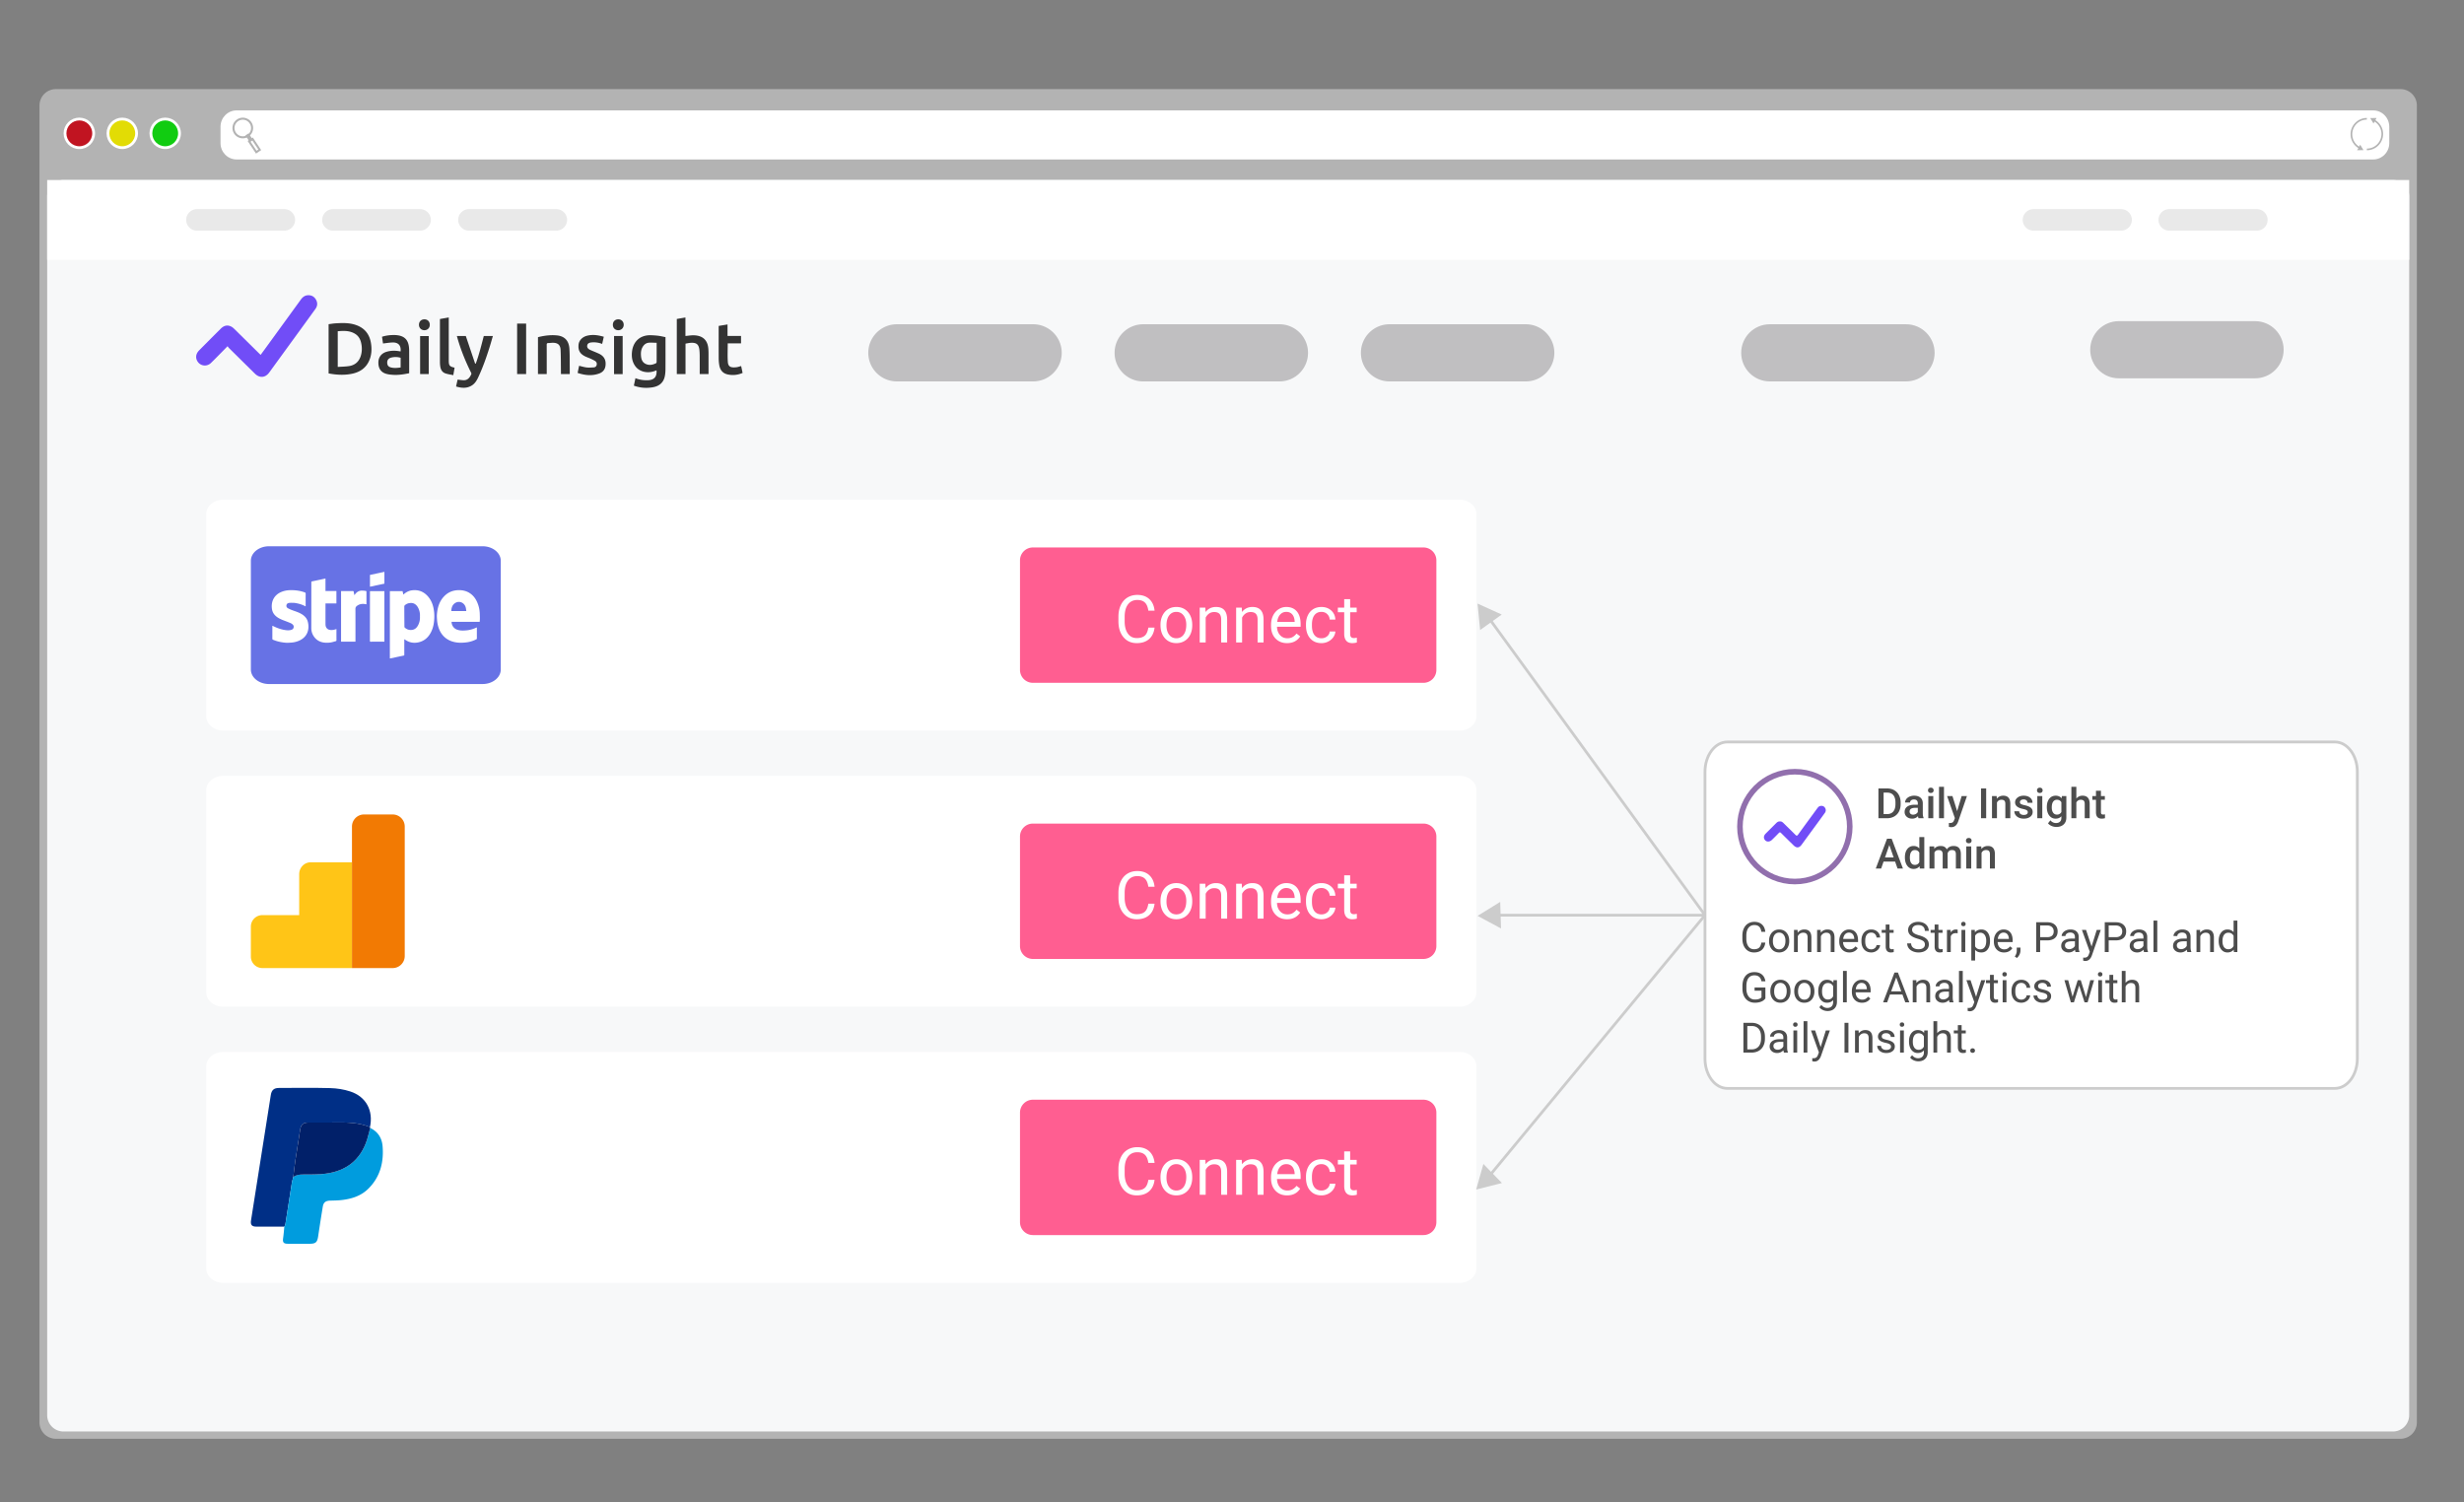 <svg xmlns="http://www.w3.org/2000/svg" xml:space="preserve" id="Layer_1" width="882" height="537.714" x="0" y="0" viewBox="0 0 882 537.714"><rect x="0" y="0" width="882" height="537.714" fill="#808080" stroke="none"/><path fill="#B3B3B3" d="M865.127 509.182a5.856 5.856 0 0 1-5.855 5.857H19.999a5.856 5.856 0 0 1-5.856-5.857V37.756a5.855 5.855 0 0 1 5.856-5.855h839.273a5.856 5.856 0 0 1 5.855 5.855v471.426z"/><path fill="#F7F8F9" d="M862.381 506.584a5.855 5.855 0 0 1-5.855 5.855H22.744a5.855 5.855 0 0 1-5.856-5.855V70.295a5.856 5.856 0 0 1 5.856-5.855h833.782a5.855 5.855 0 0 1 5.855 5.855v436.289z"/><path fill="#FFF" d="M16.887 64.439h845.494v28.549H16.887z"/><circle cx="28.397" cy="47.732" r="5.123" fill="#C11421" stroke="#FFF" stroke-miterlimit="10"/><circle cx="43.767" cy="47.732" r="5.124" fill="#E2DC05" stroke="#FFF" stroke-miterlimit="10"/><circle cx="59.135" cy="47.732" r="5.123" fill="#1C1" stroke="#FFF" stroke-miterlimit="10"/><path fill="#FFF" d="M855.25 51.229c0 3.234-2.58 5.855-5.762 5.855H84.697c-3.182 0-5.763-2.621-5.763-5.855v-5.857c0-3.234 2.581-5.855 5.763-5.855h764.792c3.182 0 5.762 2.621 5.762 5.855v5.857z"/><g><path fill="#B3B3B3" d="M86.913 49.518a3.689 3.689 0 0 1-3.083-1.656 3.67 3.67 0 0 1-.541-2.773 3.669 3.669 0 0 1 1.58-2.346 3.69 3.69 0 0 1 5.66 3.814 3.665 3.665 0 0 1-1.58 2.346 3.678 3.678 0 0 1-2.036.615zm-.006-6.659c-.582 0-1.146.17-1.633.494-.66.436-1.11 1.104-1.268 1.879s-.003 1.566.434 2.225a2.956 2.956 0 0 0 4.104.834 2.946 2.946 0 0 0 1.268-1.879 2.947 2.947 0 0 0-.435-2.227 2.953 2.953 0 0 0-2.47-1.326z"/></g><g><path fill="#B3B3B3" d="m88.992 47.731 1.55 2.338-1.14.756-1.55-2.338z"/></g><g><path fill="#B3B3B3" d="m91.63 54.971-2.991-4.514 1.864-1.236 2.991 4.516-1.864 1.234zm-1.977-4.309 2.182 3.295.644-.428-2.183-3.293-.643.426z"/></g><path fill="#B3B3B3" d="m850.274 43.012.43-.781-1.133.021-1.131.023.586.969.586.969.377-.686a5.232 5.232 0 0 1 2.467 4.436 5.237 5.237 0 0 1-5.23 5.229v.59a5.826 5.826 0 0 0 5.818-5.818 5.821 5.821 0 0 0-2.77-4.952zM844.178 53l-.432.781 1.133-.023 1.131-.021-.584-.969-.586-.969-.379.686a5.23 5.23 0 0 1-2.465-4.438 5.235 5.235 0 0 1 5.229-5.229v-.588a5.823 5.823 0 0 0-5.816 5.816A5.82 5.82 0 0 0 844.178 53z"/><path fill="#E9E9E9" d="M101.785 74.871H70.49a3.842 3.842 0 1 0 0 7.686h31.295a3.843 3.843 0 1 0 0-7.686zM150.468 74.871h-31.296a3.842 3.842 0 1 0 0 7.686h31.296a3.844 3.844 0 0 0 0-7.686zM199.15 74.871h-31.296a3.843 3.843 0 0 0 0 7.686h31.296a3.843 3.843 0 0 0 0-7.686zM759.18 74.871h-31.295a3.842 3.842 0 1 0 0 7.686h31.295a3.844 3.844 0 1 0 0-7.686zM807.862 74.871h-31.295a3.844 3.844 0 1 0 0 7.686h31.295a3.843 3.843 0 1 0 0-7.686z"/><path fill="#714DF7" fill-rule="evenodd" d="M81.465 123.926c-.758.771-1.374 1.403-1.996 2.029-1.316 1.329-2.614 2.68-3.959 3.979-1.564 1.507-4.019 1.078-4.978-.863-.442-.895-.421-1.837.055-2.725.187-.35.447-.675.725-.957a1758.22 1758.22 0 0 1 7.713-7.737c1.213-1.207 2.512-1.434 3.885-.668.361.2.682.492.979.785 2.971 2.919 5.931 5.848 8.896 8.773.154.151.313.299.514.49.468-.642.907-1.236 1.343-1.834 4.362-6.004 8.727-12.008 13.085-18.014.609-.837 1.378-1.427 2.432-1.495 1.3-.084 2.321.454 2.958 1.594.627 1.123.547 2.256-.201 3.295-2.222 3.086-4.464 6.156-6.7 9.23-3.275 4.507-6.555 9.011-9.832 13.516-1.403 1.932-3.436 2.104-5.134.43-3.11-3.066-6.216-6.132-9.321-9.203-.158-.155-.266-.357-.464-.625z" clip-rule="evenodd"/><path fill="#333" fill-rule="evenodd" d="M117.626 133.672v-17.62c.771-.101 1.556-.244 2.345-.297 2.551-.163 5.098-.268 7.57.63 3.055 1.11 4.751 3.32 5.251 6.467.334 2.092.238 4.181-.606 6.159-1.172 2.746-3.388 4.211-6.224 4.788-2.774.566-5.552.396-8.336-.127zm3.272-2.322c1.429-.104 2.816-.1 4.166-.327 2.131-.358 3.505-1.682 4.117-3.753.447-1.513.431-3.057.078-4.587-.294-1.271-.912-2.374-2.024-3.101-1.952-1.276-4.126-1.2-6.336-1.006l-.001 12.774zM238.22 120.688v.667c0 3.602.016 7.202-.011 10.804-.008.879-.069 1.776-.259 2.632-.498 2.245-2.04 3.445-4.223 3.827-2.292.401-4.561.257-6.834-.565.182-.871.367-1.741.562-2.669 1.493.579 3.01.791 4.569.72 2.159-.096 3.183-1.276 2.978-3.538l-.596.228c-2.574.971-5.442.325-6.917-1.605-1.204-1.577-1.473-3.426-1.257-5.325.438-3.826 3.121-6.049 6.976-5.859.843.042 1.688.093 2.523.206.811.108 1.611.304 2.489.477zm-3.167 2.029c-.911-.021-1.786-.087-2.658-.046-.979.05-1.727.545-2.269 1.383-.741 1.155-.792 2.423-.637 3.715.127 1.038.542 1.938 1.53 2.447 1.298.669 2.566.408 3.802-.188.126-.061.221-.319.222-.487.016-2.21.01-4.419.01-6.824zM242.265 114.181c1.027-.179 2.03-.351 3.09-.534v6.623c1.051-.091 2.06-.278 3.061-.242 3.307.118 5.027 1.885 5.167 5.193.019.442.04.884.04 1.327.002 2.435.001 4.869.001 7.344h-3.159c0-1.479.012-2.94-.002-4.402-.013-1.408.045-2.825-.11-4.219-.225-2.023-1.081-2.671-3.109-2.55-.617.037-1.225.188-1.859.291v10.89h-3.119l-.001-19.721zM163.541 120.284h3.203l3.331 9.883c.081-.011.158-.02.236-.029 1.19-3.214 1.996-6.544 2.864-9.858h3.255c-.412 1.408-.795 2.787-1.226 4.149-1.158 3.673-2.442 7.303-4.092 10.79-.484 1.024-1.085 1.99-2.04 2.644-1.822 1.246-3.775 1.095-5.824.489l.555-2.468c.727.08 1.413.193 2.102.225 1.522.065 2.301-1.004 2.82-2.22.066-.149-.059-.41-.148-.593-1.986-3.997-3.654-8.117-4.871-12.415-.055-.188-.103-.376-.165-.597zM137.103 122.961c-.112-.735-.232-1.546-.361-2.407 1.391-.455 2.798-.618 4.224-.624a9.28 9.28 0 0 1 1.801.159c2.069.409 3.218 1.613 3.561 3.715.094.572.131 1.161.135 1.742.013 2.518.006 5.032.006 7.549v.501c-1.929.403-3.834.704-5.771.581-.856-.054-1.731-.14-2.544-.391-1.846-.564-2.745-1.989-2.71-4.069.032-1.863 1.073-3.227 2.877-3.776 1.673-.51 3.362-.481 5.061-.134.242-2.061-.749-3.248-2.797-3.209-1.132.022-2.262.229-3.482.363zm6.303 8.588v-3.48c-1.182-.336-2.347-.358-3.51-.025-.805.231-1.276.834-1.293 1.61-.023.989.325 1.583 1.212 1.844 1.178.343 2.379.212 3.591.051zM192.569 120.7c2.255-.564 4.524-.87 6.825-.633 2.708.282 4.243 1.89 4.431 4.76.145 2.227.091 4.464.121 6.698.01.779.002 1.563.002 2.374h-3.157c0-.209.002-.421 0-.633-.032-2.655-.008-5.312-.121-7.966-.075-1.842-1.006-2.614-2.849-2.594-.522.007-1.042.091-1.564.098-.45.004-.563.191-.562.627.018 3.28.01 6.561.01 9.841v.626h-3.136V120.7zM265.3 131.034l.518 2.466c-1.772.764-3.572.934-5.395.524-1.718-.387-2.654-1.584-2.948-3.273a14.493 14.493 0 0 1-.214-2.398c-.021-3.781-.011-7.563-.008-11.343 0-.101.011-.2.019-.345l3.149-.52v4.111h4.834v2.659h-4.757c0 2.255-.121 4.468.035 6.66.134 1.818 1.212 2.096 3.087 1.88.551-.063 1.084-.267 1.68-.421zM215.551 123.119a8.251 8.251 0 0 0-3.721-.55c-.971.077-1.494.41-1.615.996-.156.771.174 1.301 1.149 1.739.987.444 2.004.823 2.986 1.279 1.873.872 2.647 2.288 2.392 4.339-.171 1.367-.96 2.299-2.221 2.764-2.587.955-5.161.673-7.76-.191.184-.891.357-1.727.529-2.551.934.213 1.815.492 2.718.597.83.094 1.68.024 2.518-.026.55-.035.947-.36 1.063-.915.123-.589-.086-1.093-.601-1.402a15.92 15.92 0 0 0-1.607-.814c-.693-.314-1.426-.55-2.097-.9-1.761-.92-2.395-2.174-2.181-4.156.155-1.426 1.316-2.692 2.97-3.13 2.028-.539 4.02-.237 6.061.354-.198.865-.385 1.693-.583 2.567zM162.72 131.608c-.145.864-.286 1.693-.455 2.689-.979-.214-1.961-.326-2.871-.651-1.142-.41-1.667-1.39-1.814-2.565a9.958 9.958 0 0 1-.102-1.321c-.006-5.052-.004-10.103-.004-15.155 0-.119.009-.237.018-.415 1.024-.179 2.044-.357 3.144-.551V129.041c.01 1.822.283 2.171 2.084 2.567zM188.33 133.906h-3.225v-18.063h3.225v18.063zM153.468 133.907h-3.085v-13.602h3.085v13.602zM222.886 133.918h-3.083V120.29h3.083v13.628zM219.377 116.247c.002-1.139.789-1.929 1.926-1.936 1.129-.007 1.942.793 1.956 1.921.016 1.137-.84 1.995-1.97 1.976-1.132-.018-1.915-.819-1.912-1.961zM153.843 116.329c-.021 1.09-.835 1.883-1.929 1.879-1.147-.004-1.963-.84-1.943-1.995.017-1.128.831-1.91 1.97-1.901 1.155.01 1.926.828 1.902 2.017z" clip-rule="evenodd"/><path fill="#C0BFC1" d="M369.82 116.076h-48.786c-5.65 0-10.228 4.578-10.228 10.229 0 5.648 4.578 10.228 10.228 10.228h48.786c5.65 0 10.229-4.579 10.229-10.228.001-5.651-4.578-10.229-10.229-10.229zM457.989 116.076h-48.786a10.227 10.227 0 0 0-10.229 10.229c0 5.648 4.578 10.228 10.229 10.228h48.786c5.65 0 10.229-4.579 10.229-10.228 0-5.651-4.579-10.229-10.229-10.229zM546.157 116.076h-48.786c-5.649 0-10.229 4.578-10.229 10.229 0 5.648 4.579 10.228 10.229 10.228h48.786c5.65 0 10.229-4.579 10.229-10.228 0-5.651-4.579-10.229-10.229-10.229z"/><path fill="#FFF" d="M528.505 454c0 2.873-2.645 5.203-5.907 5.203H79.721c-3.262 0-5.907-2.33-5.907-5.203v-72.223c0-2.874 2.645-5.203 5.907-5.203h442.877c3.263 0 5.907 2.329 5.907 5.203V454z"/><path fill="#C0BFC1" d="M682.281 116.076h-48.786c-5.65 0-10.229 4.578-10.229 10.229 0 5.648 4.579 10.228 10.229 10.228h48.786c5.649 0 10.229-4.579 10.229-10.228-.001-5.651-4.58-10.229-10.229-10.229zM807.216 114.965H758.43c-5.65 0-10.229 4.578-10.229 10.229 0 5.648 4.579 10.228 10.229 10.228h48.786c5.649 0 10.229-4.579 10.229-10.228 0-5.651-4.579-10.229-10.229-10.229z"/><path fill="#FFF" d="M528.505 256.311c0 2.873-2.645 5.203-5.907 5.203H79.721c-3.262 0-5.907-2.33-5.907-5.203v-72.223c0-2.874 2.645-5.203 5.907-5.203h442.877c3.263 0 5.907 2.329 5.907 5.203v72.223z"/><path fill="#FF5E91" d="M514.156 239.808a4.622 4.622 0 0 1-4.623 4.621h-139.8a4.619 4.619 0 0 1-4.62-4.621V200.59a4.618 4.618 0 0 1 4.62-4.62h139.8a4.621 4.621 0 0 1 4.623 4.62v39.218z"/><g fill="#FFF"><path d="M413.28 224.659c-.207 1.776-.863 3.147-1.967 4.113-1.104.965-2.571 1.447-4.401 1.447-1.984 0-3.575-.711-4.771-2.134-1.196-1.423-1.794-3.327-1.794-5.711v-1.615c0-1.562.278-2.935.836-4.119.558-1.184 1.349-2.094 2.371-2.729 1.022-.634 2.207-.951 3.554-.951 1.784 0 3.215.498 4.291 1.494 1.077.996 1.704 2.374 1.881 4.136h-2.227c-.192-1.343-.609-2.314-1.252-2.916-.642-.602-1.54-.902-2.693-.902-1.415 0-2.525.523-3.329 1.57s-1.205 2.536-1.205 4.468v1.629c0 1.824.381 3.275 1.142 4.353.762 1.078 1.827 1.617 3.196 1.617 1.23 0 2.175-.279 2.832-.837.658-.558 1.094-1.528 1.31-2.913h2.226zM415.403 223.633c0-1.224.24-2.323.721-3.3.481-.977 1.15-1.73 2.008-2.262.857-.53 1.836-.796 2.937-.796 1.699 0 3.074.589 4.124 1.766s1.575 2.741 1.575 4.695v.149c0 1.216-.233 2.306-.698 3.271-.466.965-1.131 1.717-1.996 2.255-.865.539-1.859.808-2.982.808-1.691 0-3.063-.588-4.112-1.765s-1.575-2.734-1.575-4.673v-.148zm2.145.253c0 1.385.321 2.496.964 3.335.642.838 1.502 1.257 2.578 1.257 1.085 0 1.946-.425 2.585-1.274.638-.85.957-2.04.957-3.57 0-1.369-.325-2.479-.975-3.329-.65-.85-1.514-1.274-2.59-1.274-1.054 0-1.904.419-2.55 1.258-.645.836-.969 2.036-.969 3.597zM431.461 217.506l.069 1.569c.954-1.2 2.2-1.8 3.738-1.8 2.638 0 3.969 1.488 3.992 4.465v8.249h-2.135v-8.261c-.008-.899-.214-1.564-.617-1.995-.404-.431-1.032-.646-1.887-.646-.691 0-1.3.185-1.822.554a3.769 3.769 0 0 0-1.224 1.454v8.895h-2.134v-12.483h2.02zM444.499 217.506l.069 1.569c.954-1.2 2.2-1.8 3.738-1.8 2.638 0 3.969 1.488 3.992 4.465v8.249h-2.135v-8.261c-.008-.899-.214-1.564-.617-1.995-.404-.431-1.032-.646-1.887-.646-.691 0-1.3.185-1.822.554a3.769 3.769 0 0 0-1.224 1.454v8.895h-2.134v-12.483h2.02zM460.697 230.22c-1.691 0-3.068-.556-4.13-1.667s-1.592-2.598-1.592-4.459v-.393c0-1.237.236-2.344.709-3.316.474-.973 1.135-1.734 1.984-2.284s1.771-.825 2.764-.825c1.622 0 2.884.535 3.784 1.604.899 1.069 1.35 2.6 1.35 4.592v.889h-8.457c.031 1.23.391 2.225 1.079 2.982s1.563 1.136 2.624 1.136c.754 0 1.393-.153 1.916-.461.522-.308.98-.716 1.372-1.223l1.304 1.015c-1.046 1.606-2.614 2.41-4.707 2.41zm-.265-11.191c-.862 0-1.585.313-2.169.94-.585.627-.946 1.505-1.085 2.636h6.253v-.161c-.062-1.085-.354-1.925-.877-2.521-.522-.596-1.23-.894-2.122-.894zM473.042 228.478c.762 0 1.427-.23 1.996-.691.569-.462.885-1.039.946-1.731h2.019c-.038.716-.284 1.396-.738 2.043-.454.646-1.06 1.161-1.817 1.546a5.252 5.252 0 0 1-2.405.576c-1.7 0-3.052-.566-4.055-1.701-1.004-1.135-1.506-2.687-1.506-4.655v-.357c0-1.216.223-2.296.669-3.242s1.086-1.681 1.921-2.204c.835-.522 1.821-.784 2.959-.784 1.4 0 2.563.42 3.49 1.258s1.421 1.927 1.482 3.265h-2.019c-.062-.808-.368-1.471-.918-1.99-.55-.519-1.229-.778-2.036-.778-1.084 0-1.925.391-2.521 1.171s-.895 1.909-.895 3.386v.404c0 1.438.297 2.546.889 3.322.592.774 1.439 1.162 2.539 1.162zM483.297 214.483v3.022h2.331v1.65h-2.331v7.751c0 .5.104.876.312 1.126.208.25.562.376 1.062.376.246 0 .584-.047 1.016-.139v1.72a6.219 6.219 0 0 1-1.639.229c-.954 0-1.673-.288-2.157-.865-.484-.576-.727-1.396-.727-2.457v-7.741h-2.273v-1.65h2.273v-3.022h2.133z"/></g><path fill="#E37400" fill-rule="evenodd" d="M89.77 345.946c.084.205.165.413.247.618-.082-.205-.163-.413-.247-.618zM89.597 345.731l.202.245c-.067-.08-.132-.162-.202-.245zM90.017 346.564l-.001-.001-.003-.001z" clip-rule="evenodd"/><g fill="#6772E5"><path d="M162.753 215.978c-.917.683-1.16 1.673-1.214 2.768h5.382c-.072-.454-.103-.894-.215-1.309-.497-1.828-2.479-2.559-3.953-1.459zM149.885 218.022c-.285-.703-.684-1.323-1.324-1.757-.55-.372-1.146-.469-1.812-.397-.729.076-1.355.328-1.875.836a.547.547 0 0 0-.152.358c.004 2.433.019 4.864.042 7.298a.47.47 0 0 0 .141.314c.819.732 1.776.99 2.846.756.915-.204 1.5-.835 1.917-1.634.511-.981.714-2.034.653-3.163a5.812 5.812 0 0 0-.436-2.611z"/><path d="M172.75 195.539H96.302c-3.592 0-6.503 2.333-6.503 5.209v38.902c0 2.878 2.911 5.209 6.503 5.209h76.448c3.591 0 6.502-2.331 6.502-5.209v-38.902c0-2.876-2.911-5.209-6.502-5.209zm-65.913 33.9a8.455 8.455 0 0 1-2.696.597c-.635.035-1.275.093-1.905.037-1.476-.131-2.919-.426-4.302-.982-.444-.181-.444-.18-.444-.667l.006-4.395.097-.012c1.24.639 2.533 1.138 3.9 1.417.863.175 1.738.294 2.618.078.496-.121.895-.36 1-.908.103-.537-.13-.932-.556-1.232-.155-.109-.313-.222-.487-.294a51.014 51.014 0 0 0-1.838-.737c-.946-.354-1.891-.703-2.749-1.25-1.142-.731-1.929-1.72-2.128-3.085-.377-2.587.684-5.041 3.458-6.151 1.007-.402 2.057-.581 3.146-.597 1.748-.026 3.455.188 5.107.789.263.096.359.212.356.504-.021 1.399-.009 2.798-.009 4.196v.301c-.1-.039-.167-.061-.23-.093-1.123-.572-2.313-.925-3.553-1.108-.389-.06-.787-.06-1.18-.063-.339-.003-.685-.004-1.018.053-.431.07-.772.291-.881.758-.117.507.095.902.513 1.133a12.07 12.07 0 0 0 1.646.735c1.029.382 2.084.694 3.049 1.24 1.159.652 2.08 1.535 2.421 2.851.723 2.799-.182 5.615-3.341 6.885zm13.37.07c-.587.155-1.168.361-1.766.459a9.04 9.04 0 0 1-1.793.107c-2.027-.072-3.602-.94-4.6-2.742-.434-.781-.617-1.635-.617-2.525l.007-12.141c.001-1.415.009-2.83.004-4.245-.003-.192.045-.264.247-.306 1.512-.312 3.021-.641 4.53-.963.087-.02.175-.027.29-.046v4.465h3.912V216h-3.909v.294c0 2.375-.005 4.751.003 7.126.003.665.157 1.283.726 1.717.326.247.707.348 1.111.379.708.052 1.389-.093 2.083-.341v.268c0 1.24-.002 2.481.005 3.724.001.187-.054.295-.233.342zm10.939-13.191c-.245-.04-.491-.092-.742-.116-.972-.095-1.872.088-2.66.707-.343.271-.52.568-.517 1.043.022 3.809.013 7.613.013 11.421v.32h-5.156v-18.116h.51c1.216 0 2.433.006 3.649-.004.234-.003.337.066.373.303.059.378.155.751.246 1.182.138-.187.235-.333.347-.471.619-.767 1.412-1.187 2.405-1.173.459.009.918.065 1.375.12.07.009.178.131.178.2.009 1.507.006 3.015.003 4.521 0 .014-.01.029-.024.063zm6.449 13.388h-2.431c-.812 0-1.623-.01-2.434.006-.25.006-.32-.059-.32-.314.009-3.939.004-7.879.007-11.816.001-1.904.008-3.808.011-5.711v-.269h5.167v18.104zm.004-20.78-5.166 1.099v-4.226c1.717-.365 3.434-.729 5.166-1.1v4.227zm16.744 17.244c-.97 1.971-2.455 3.326-4.657 3.783-1.708.354-3.28.033-4.703-.988a3.97 3.97 0 0 0-.165-.112c-.01-.008-.031 0-.074 0-.007.102-.022.207-.022.309 0 1.739-.003 3.477.004 5.215.001.196-.054.264-.248.304-1.576.326-3.151.667-4.726 1.001-.057.012-.114.011-.197.018v-24.094h4.547c.086.396.174.797.271 1.228.169-.138.313-.257.461-.372.765-.597 1.622-1.005 2.58-1.137 2.55-.343 4.582.591 6.126 2.609.888 1.162 1.396 2.494 1.67 3.932.186.962.271 1.928.256 2.897-.026 1.87-.284 3.706-1.123 5.407zm17.368-3.585h-10.078c.048 1.318.779 2.33 1.905 2.778.664.262 1.354.349 2.059.35 1.691.006 3.313-.3 4.846-1.031.072-.032.149-.062.243-.101.004.091.011.162.011.233 0 1.233-.003 2.466.004 3.7 0 .172-.052.265-.207.342a10.598 10.598 0 0 1-3.803 1.122c-.712.072-1.434.125-2.146.097-3.642-.139-6.598-1.947-7.708-5.888a10.924 10.924 0 0 1-.397-2.338c-.036-.616-.091-1.238-.043-1.852.181-2.371.797-4.594 2.452-6.396 1.428-1.558 3.213-2.321 5.33-2.348 1.337-.016 2.593.243 3.748.93 1.357.809 2.274 2.001 2.895 3.43a11.04 11.04 0 0 1 .913 4.034c.02.611.039 1.222.039 1.832-.001.359-.04.719-.063 1.106z"/></g><path fill="#002F86" fill-rule="evenodd" d="M101.783 439.1c-3.321 0-6.643.009-9.966-.002-1.683-.004-2.216-.622-1.956-2.271 2.356-14.954 4.716-29.909 7.08-44.862.28-1.775 1.153-2.515 2.945-2.515 6.109-.002 12.221-.109 18.326.056 2.406.065 4.892.455 7.174 1.202 5.677 1.861 8.321 6.873 7.045 12.758-4.198-1.743-8.617-1.699-13.044-1.642-3.018.041-6.038.007-9.057.009-1.821.001-2.609.754-2.876 2.539-.556 3.713-1.19 7.415-1.748 11.128-.291 1.946-.486 3.909-.727 5.865l-.008-.027-.085.425c-.134.514-.312 1.021-.394 1.542-.788 4.995-1.555 9.991-2.347 14.984-.044.282-.238.54-.362.811z" clip-rule="evenodd"/><path fill="#009CDE" fill-rule="evenodd" d="M101.783 439.1c.124-.271.318-.528.362-.811.792-4.993 1.559-9.989 2.347-14.984.083-.521.26-1.028.394-1.542l.085-.425.008.027c1.04-.825 2.237-.928 3.525-.937 2.669-.014 5.364.044 8.002-.292 7.463-.952 12.572-4.933 14.895-12.214.434-1.356.741-2.756 1.106-4.138 2.773 1.278 4.201 3.634 4.439 6.49.479 5.743-.846 11.012-5.077 15.223-2.612 2.599-5.94 3.657-9.498 4.072-1.399.165-2.816.177-4.229.218-1.562.044-2.35.644-2.598 2.168a659.178 659.178 0 0 0-1.642 10.512c-.326 2.225-.872 2.76-3.09 2.762-2.598 0-5.195.007-7.792-.003-1.51-.006-1.888-.507-1.679-1.984.195-1.372.299-2.762.442-4.142z" clip-rule="evenodd"/><path fill="#012069" fill-rule="evenodd" d="M132.508 403.785c-.365 1.382-.673 2.781-1.106 4.138-2.323 7.281-7.432 11.262-14.895 12.214-2.639.336-5.333.278-8.002.292-1.288.009-2.485.111-3.525.937.24-1.956.436-3.919.727-5.865.558-3.713 1.192-7.415 1.748-11.128.267-1.785 1.056-2.538 2.876-2.539 3.019-.002 6.04.032 9.057-.009 4.428-.058 8.846-.102 13.044 1.642l.076.318z" clip-rule="evenodd"/><path fill="#CCC" fill-rule="evenodd" d="m104.971 421.338-.085.425.085-.425z" clip-rule="evenodd"/><path fill="#FFF" d="M528.505 355.155c0 2.873-2.645 5.203-5.907 5.203H79.721c-3.262 0-5.907-2.33-5.907-5.203v-72.223c0-2.874 2.645-5.203 5.907-5.203h442.877c3.263 0 5.907 2.329 5.907 5.203v72.223z"/><path fill="#F2AE24" fill-rule="evenodd" d="m89.951 343.918.218.545-.218-.545zM89.799 343.73l.179.215-.179-.215z" clip-rule="evenodd"/><path fill="#FFC41A" fill-rule="evenodd" d="m90.169 344.463-.002-.002-.004-.002z" clip-rule="evenodd"/><path fill="#FFC517" d="M125.99 342.221v-33.549h-14.775c-2.273 0-4.116 1.902-4.116 4.247v14.662H93.917a4.12 4.12 0 0 0-4.118 4.117v10.726a4.116 4.116 0 0 0 4.118 4.115h32.074v-4.318z"/><path fill="#F27A03" d="M140.547 291.551h-10.228a4.326 4.326 0 0 0-4.329 4.321V346.54H140.547a4.324 4.324 0 0 0 4.331-4.318v-46.348a4.325 4.325 0 0 0-4.331-4.323z"/><path fill="#FFF" stroke="#CCC" stroke-miterlimit="10" d="M843.819 378.938c0 5.891-3.582 10.667-8 10.667H618.307c-4.418 0-8-4.776-8-10.667V276.272c0-5.891 3.582-10.667 8-10.667h217.512c4.418 0 8 4.776 8 10.667v102.666z"/><circle cx="642.475" cy="295.903" r="19.655" fill="#FFF" stroke="#916FAD" stroke-miterlimit="10" stroke-width="2"/><path fill="#714DF7" d="M653.227 289.102c-.41-.572-.98-.714-1.636-.587-.544.108-.853.514-1.156.929-2.263 3.096-4.543 6.18-6.783 9.295-.396.552-.604.472-1.019.055l-.159-.158c-.524-.528-1.054-1.05-1.586-1.572l-2.494-2.445c-.342-.338-.702-.608-1.211-.572-.556-.056-.978.194-1.353.57-1.263 1.263-2.531 2.518-3.791 3.785-.78.787-.838 1.706-.173 2.404.61.64 1.649.578 2.414-.164a87.14 87.14 0 0 0 2.431-2.433c.322-.341.524-.322.848 0 1.103 1.107 2.216 2.2 3.329 3.292.382.374.763.748 1.142 1.122.15.147.298.267.444.369.872.608 1.676.411 2.421-.608 1.613-2.206 3.228-4.408 4.842-6.614 1.169-1.603 2.347-3.199 3.501-4.813.421-.593.388-1.298-.011-1.855z"/><g fill="#4D4D4D"><path d="M672.392 292.903v-10.664h3.149c.942 0 1.778.21 2.509.63.729.42 1.295 1.016 1.695 1.787s.601 1.655.601 2.651v.535c0 1.01-.201 1.899-.604 2.666a4.23 4.23 0 0 1-1.721 1.771c-.745.416-1.599.623-2.561.623h-3.068zm1.853-9.17v7.69h1.208c.972 0 1.718-.304 2.237-.912.521-.607.785-1.48.795-2.618v-.593c0-1.156-.252-2.04-.754-2.65-.504-.61-1.233-.916-2.19-.916h-1.296zM686.754 292.903c-.078-.151-.146-.397-.205-.74a2.767 2.767 0 0 1-2.08.887c-.796 0-1.445-.227-1.947-.682a2.173 2.173 0 0 1-.755-1.684c0-.845.313-1.493.941-1.945.627-.451 1.524-.678 2.691-.678h1.091v-.52c0-.41-.114-.738-.344-.985-.229-.246-.578-.37-1.047-.37-.406 0-.738.102-.996.305a.937.937 0 0 0-.389.772h-1.779c0-.435.144-.841.432-1.22.288-.378.68-.675 1.176-.89a4.121 4.121 0 0 1 1.658-.322c.928 0 1.668.233 2.22.699.552.467.835 1.122.85 1.967v3.574c0 .713.1 1.282.3 1.706v.125h-1.817zm-1.955-1.281c.352 0 .683-.086.992-.257.311-.171.543-.4.699-.688v-1.494h-.959c-.659 0-1.155.115-1.486.344-.333.23-.498.555-.498.975 0 .342.113.614.34.816.227.203.531.304.912.304zM690.139 282.921c0-.273.086-.501.26-.682.173-.181.421-.271.743-.271s.571.091.747.271.264.408.264.682a.915.915 0 0 1-.264.67c-.176.178-.425.268-.747.268s-.57-.09-.743-.268a.922.922 0 0 1-.26-.67zm1.888 9.982h-1.779v-7.925h1.779v7.925zM695.858 292.903h-1.779v-11.25h1.779v11.25zM700.567 290.354l1.611-5.376h1.897l-3.149 9.126c-.483 1.333-1.304 2-2.461 2-.259 0-.545-.045-.857-.133v-1.384l.338.022c.448 0 .787-.082 1.014-.246.228-.163.406-.438.539-.823l.256-.681-2.783-7.882h1.919l1.676 5.377zM710.96 292.903h-1.846v-10.664h1.846v10.664zM714.719 284.979l.052.915c.586-.707 1.354-1.062 2.307-1.062 1.65 0 2.49.944 2.52 2.835v5.236h-1.779v-5.135c0-.502-.109-.875-.326-1.116-.218-.242-.573-.362-1.066-.362-.717 0-1.252.324-1.604.974v5.64h-1.779v-7.925h1.675zM725.851 290.75a.808.808 0 0 0-.392-.726c-.261-.165-.694-.312-1.3-.439-.605-.126-1.111-.287-1.516-.482-.89-.43-1.334-1.053-1.334-1.868 0-.684.288-1.255.865-1.714.575-.459 1.308-.688 2.197-.688.946 0 1.712.234 2.296.703.583.469.875 1.077.875 1.823h-1.78c0-.341-.127-.626-.381-.853-.254-.228-.591-.341-1.01-.341-.392 0-.71.091-.956.271a.853.853 0 0 0-.37.725.72.72 0 0 0 .344.637c.229.152.693.305 1.393.458.697.154 1.246.337 1.644.55.398.212.693.468.887.766.192.298.289.658.289 1.084 0 .713-.296 1.29-.886 1.731-.592.442-1.365.663-2.322.663-.649 0-1.229-.117-1.736-.352s-.903-.557-1.186-.967a2.284 2.284 0 0 1-.426-1.326h1.729c.024.421.184.744.477.971.293.228.682.341 1.164.341.469 0 .825-.089 1.07-.268a.828.828 0 0 0 .365-.699zM729.155 282.921c0-.273.086-.501.26-.682.173-.181.421-.271.743-.271s.571.091.747.271.264.408.264.682a.915.915 0 0 1-.264.67c-.176.178-.425.268-.747.268s-.57-.09-.743-.268a.922.922 0 0 1-.26-.67zm1.889 9.982h-1.779v-7.925h1.779v7.925zM732.67 288.882c0-1.23.289-2.213.868-2.947.578-.735 1.346-1.103 2.303-1.103.903 0 1.614.315 2.132.944l.081-.798h1.604v7.683c0 1.041-.323 1.861-.971 2.461-.646.602-1.52.901-2.618.901a4.235 4.235 0 0 1-1.703-.362c-.554-.242-.976-.559-1.263-.949l.842-1.068c.547.648 1.221.974 2.021.974.591 0 1.057-.16 1.398-.479.342-.32.514-.79.514-1.41v-.535c-.514.572-1.197.857-2.051.857-.929 0-1.687-.368-2.274-1.105-.589-.739-.883-1.759-.883-3.064zm1.772.154c0 .796.162 1.422.487 1.879.324.456.774.685 1.351.685.719 0 1.25-.308 1.598-.923v-3.486c-.338-.601-.865-.9-1.582-.9-.586 0-1.042.231-1.366.695-.326.463-.488 1.147-.488 2.05zM743.239 285.843c.581-.674 1.315-1.011 2.205-1.011 1.688 0 2.546.965 2.57 2.894v5.178h-1.779v-5.112c0-.547-.119-.934-.355-1.161-.237-.227-.585-.34-1.044-.34-.713 0-1.245.317-1.597.951v5.662h-1.779v-11.25h1.779v4.189zM752.043 283.052v1.927h1.398v1.318h-1.398v4.424c0 .303.06.521.179.655.12.135.333.201.642.201.205 0 .412-.023.622-.072v1.377a4.434 4.434 0 0 1-1.172.168c-1.367 0-2.051-.754-2.051-2.264v-4.489h-1.304v-1.318h1.304v-1.927h1.78zM678.36 308.421h-4.131l-.863 2.482h-1.927l4.028-10.664h1.662l4.036 10.664h-1.934l-.871-2.482zm-3.61-1.494h3.091l-1.545-4.424-1.546 4.424zM681.868 306.882c0-1.22.283-2.2.85-2.94.566-.739 1.326-1.109 2.278-1.109.84 0 1.519.293 2.036.879v-4.058h1.779v11.25H687.2l-.088-.82c-.532.645-1.242.967-2.131.967-.928 0-1.679-.373-2.252-1.121-.574-.747-.861-1.763-.861-3.048zm1.78.154c0 .806.155 1.435.465 1.886.311.452.751.678 1.322.678.728 0 1.26-.324 1.597-.974v-3.385c-.327-.634-.854-.951-1.582-.951-.576 0-1.021.228-1.333.685-.312.456-.469 1.143-.469 2.061zM692.343 302.979l.051.827c.557-.648 1.318-.974 2.285-.974 1.06 0 1.784.405 2.176 1.216.575-.811 1.386-1.216 2.432-1.216.873 0 1.524.241 1.951.726.428.482.646 1.196.656 2.139v5.207h-1.78v-5.156c0-.503-.11-.871-.329-1.105-.221-.234-.584-.352-1.092-.352-.405 0-.736.108-.992.325a1.722 1.722 0 0 0-.539.854l.008 5.435h-1.779v-5.215c-.025-.933-.501-1.398-1.429-1.398-.713 0-1.219.29-1.517.871v5.742h-1.779v-7.925h1.677zM703.726 300.921c0-.273.086-.501.26-.682.173-.181.421-.271.743-.271s.571.091.747.271.264.408.264.682a.915.915 0 0 1-.264.67c-.176.178-.425.268-.747.268s-.57-.09-.743-.268a.922.922 0 0 1-.26-.67zm1.888 9.982h-1.779v-7.925h1.779v7.925zM709.203 302.979l.052.915c.586-.707 1.354-1.062 2.307-1.062 1.65 0 2.49.944 2.52 2.835v5.236h-1.779v-5.135c0-.502-.109-.875-.326-1.116-.218-.242-.573-.362-1.066-.362-.717 0-1.252.324-1.604.974v5.64h-1.779v-7.925h1.675z"/></g><path fill="#CCC" d="m533.221 218.025 4.335 1.962-3.868 2.772-3.867 2.768-.463-4.732-.467-4.733z"/><g><g fill="#4D4D4D"><path d="M631.901 337.415c-.132 1.128-.548 1.998-1.249 2.611-.7.613-1.632.919-2.794.919-1.26 0-2.27-.452-3.028-1.354-.76-.904-1.14-2.112-1.14-3.626v-1.025c0-.991.178-1.862.531-2.614.354-.752.855-1.33 1.506-1.732.648-.403 1.4-.604 2.256-.604 1.132 0 2.04.316 2.725.948.683.633 1.081 1.508 1.193 2.626h-1.414c-.122-.853-.387-1.47-.794-1.851-.408-.383-.978-.574-1.71-.574-.899 0-1.604.333-2.113.998-.511.664-.766 1.609-.766 2.836v1.033c0 1.159.242 2.08.725 2.764.484.685 1.16 1.027 2.029 1.027.781 0 1.381-.178 1.798-.531.418-.354.694-.971.831-1.85h1.414zM633.249 336.763c0-.775.153-1.475.458-2.094.306-.621.73-1.1 1.274-1.436.545-.338 1.166-.506 1.864-.506 1.079 0 1.952.373 2.618 1.121.667.746 1 1.74 1 2.98v.096c0 .771-.147 1.463-.443 2.076a3.364 3.364 0 0 1-1.267 1.432c-.55.342-1.181.513-1.894.513-1.074 0-1.944-.374-2.611-1.12-.666-.748-1-1.736-1-2.967v-.095zm1.363.162c0 .879.203 1.584.611 2.116.407.532.953.798 1.637.798.688 0 1.235-.27 1.641-.809s.607-1.295.607-2.268c0-.869-.206-1.572-.618-2.112-.413-.54-.961-.81-1.645-.81-.669 0-1.208.266-1.618.799-.41.532-.615 1.294-.615 2.286zM643.444 332.874l.045.996c.604-.762 1.396-1.143 2.373-1.143 1.674 0 2.52.945 2.533 2.834v5.237h-1.354v-5.244c-.005-.571-.136-.993-.392-1.267-.257-.273-.656-.41-1.197-.41-.439 0-.826.117-1.158.352s-.591.541-.775.922v5.647h-1.355v-7.925h1.28zM651.72 332.874l.045.996c.604-.762 1.396-1.143 2.373-1.143 1.674 0 2.52.945 2.533 2.834v5.237h-1.354v-5.244c-.005-.571-.136-.993-.392-1.267-.257-.273-.656-.41-1.197-.41-.439 0-.826.117-1.158.352s-.591.541-.775.922v5.647h-1.355v-7.925h1.28zM662.005 340.945c-1.075 0-1.949-.353-2.623-1.059-.674-.705-1.01-1.649-1.01-2.831v-.248c0-.787.149-1.488.45-2.106.3-.617.72-1.101 1.26-1.45a3.166 3.166 0 0 1 1.754-.523c1.03 0 1.831.34 2.402 1.018.571.68.856 1.65.856 2.916v.563h-5.368c.02.781.248 1.413.685 1.894.438.48.992.721 1.666.721.479 0 .884-.098 1.217-.293a3.06 3.06 0 0 0 .871-.775l.828.645c-.665 1.018-1.661 1.528-2.988 1.528zm-.169-7.104c-.547 0-1.006.199-1.377.597-.371.398-.601.956-.688 1.674h3.97v-.103c-.039-.688-.225-1.222-.557-1.601-.332-.378-.782-.567-1.348-.567zM669.841 339.839c.483 0 .905-.146 1.267-.439s.562-.658.602-1.098h1.281c-.024.453-.181.886-.469 1.296s-.673.737-1.153.981a3.33 3.33 0 0 1-1.527.366c-1.079 0-1.938-.36-2.574-1.08-.638-.72-.956-1.706-.956-2.956v-.227c0-.771.142-1.457.425-2.059.283-.6.689-1.066 1.22-1.398.529-.332 1.155-.498 1.879-.498.888 0 1.627.266 2.215.799.589.531.902 1.223.941 2.072h-1.281c-.04-.513-.233-.934-.583-1.264-.349-.329-.78-.494-1.292-.494-.689 0-1.223.248-1.601.743-.379.496-.567 1.212-.567 2.149v.257c0 .913.188 1.616.563 2.109s.912.741 1.61.741zM676.352 330.955v1.919h1.48v1.047h-1.48v4.922c0 .317.066.556.198.715.132.158.356.238.674.238.156 0 .371-.029.645-.088v1.092a3.91 3.91 0 0 1-1.04.146c-.605 0-1.063-.183-1.369-.55-.309-.365-.462-.886-.462-1.56v-4.915h-1.442v-1.047h1.442v-1.919h1.354zM686.481 336.046c-1.206-.348-2.084-.773-2.633-1.278a2.442 2.442 0 0 1-.824-1.872c0-.84.336-1.534 1.007-2.083.672-.55 1.544-.824 2.619-.824.732 0 1.385.142 1.959.425a3.226 3.226 0 0 1 1.333 1.172c.314.498.472 1.043.472 1.633h-1.413c0-.646-.205-1.154-.615-1.525-.41-.369-.989-.555-1.735-.555-.694 0-1.234.153-1.623.459-.388.307-.582.73-.582 1.273 0 .436.185.803.553 1.104.369.301.996.576 1.883.826.886.25 1.579.524 2.08.824.5.301.871.65 1.113 1.051.241.4.362.872.362 1.414 0 .864-.337 1.557-1.011 2.076-.674.521-1.574.78-2.703.78a5.028 5.028 0 0 1-2.051-.421c-.635-.281-1.124-.666-1.468-1.154a2.808 2.808 0 0 1-.517-1.662h1.414c0 .645.237 1.153.714 1.527.476.373 1.111.561 1.907.561.742 0 1.312-.152 1.707-.455s.594-.715.594-1.237-.184-.927-.55-1.212c-.366-.288-1.03-.57-1.992-.847zM693.864 330.955v1.919h1.48v1.047h-1.48v4.922c0 .317.066.556.198.715.132.158.356.238.674.238.156 0 .371-.029.645-.088v1.092a3.91 3.91 0 0 1-1.04.146c-.605 0-1.063-.183-1.369-.55-.309-.365-.462-.886-.462-1.56v-4.915h-1.442v-1.047h1.442v-1.919h1.354zM700.756 334.09a4.072 4.072 0 0 0-.666-.052c-.889 0-1.492.379-1.809 1.136v5.625h-1.355v-7.925h1.318l.021.916c.444-.709 1.074-1.063 1.891-1.063.264 0 .463.034.6.103v1.26zM702.009 330.772c0-.221.066-.406.201-.557.134-.152.333-.228.597-.228s.464.075.601.228c.137.15.205.336.205.557 0 .219-.068.402-.205.549s-.337.22-.601.22-.463-.073-.597-.22a.778.778 0 0 1-.201-.549zm1.465 10.027h-1.355v-7.925h1.355v7.925zM712.336 336.925c0 1.205-.276 2.178-.827 2.914-.553.738-1.3 1.106-2.242 1.106-.962 0-1.719-.306-2.27-.915v3.815h-1.355v-10.972h1.238l.065.879c.552-.684 1.318-1.025 2.3-1.025.952 0 1.705.359 2.26 1.076.554.719.831 1.717.831 2.996v.126zm-1.355-.154c0-.894-.191-1.6-.572-2.117s-.903-.775-1.566-.775c-.82 0-1.436.363-1.846 1.091v3.786c.404.723 1.025 1.084 1.859 1.084.649 0 1.166-.257 1.55-.772.383-.516.575-1.282.575-2.297zM717.347 340.945c-1.075 0-1.949-.353-2.623-1.059-.674-.705-1.01-1.649-1.01-2.831v-.248c0-.787.149-1.488.45-2.106.3-.617.72-1.101 1.26-1.45a3.166 3.166 0 0 1 1.754-.523c1.03 0 1.831.34 2.402 1.018.571.68.856 1.65.856 2.916v.563h-5.368c.02.781.248 1.413.685 1.894.438.48.992.721 1.666.721.479 0 .884-.098 1.217-.293a3.06 3.06 0 0 0 .871-.775l.828.645c-.665 1.018-1.661 1.528-2.988 1.528zm-.169-7.104c-.547 0-1.006.199-1.377.597-.371.398-.601.956-.688 1.674h3.97v-.103c-.039-.688-.225-1.222-.557-1.601-.333-.378-.782-.567-1.348-.567zM721.96 342.923l-.769-.527c.458-.64.697-1.299.717-1.978v-1.224h1.326v1.063c0 .493-.121.986-.362 1.479-.242.493-.546.889-.912 1.187zM730.28 336.624v4.175h-1.406v-10.664h3.933c1.167 0 2.081.298 2.743.894.661.596.992 1.385.992 2.365 0 1.035-.323 1.833-.971 2.392-.646.56-1.573.839-2.779.839h-2.512zm0-1.15h2.526c.752 0 1.328-.177 1.729-.531s.601-.867.601-1.537c0-.637-.2-1.145-.601-1.526s-.95-.579-1.647-.595h-2.607v4.189zM742.937 340.799c-.078-.156-.142-.435-.19-.835-.63.654-1.382.981-2.256.981-.781 0-1.422-.221-1.923-.663-.5-.441-.75-1.002-.75-1.681 0-.825.313-1.466.94-1.923.628-.456 1.51-.685 2.647-.685h1.318v-.622c0-.475-.142-.852-.424-1.132-.284-.28-.701-.421-1.253-.421-.483 0-.889.121-1.216.365s-.49.54-.49.887h-1.363c0-.396.141-.777.422-1.146.28-.368.661-.66 1.143-.875a3.837 3.837 0 0 1 1.586-.322c.912 0 1.628.229 2.146.685.518.457.786 1.085.806 1.886v3.648c0 .727.093 1.306.278 1.735v.117h-1.421zm-2.249-1.032c.424 0 .827-.11 1.208-.33s.656-.506.827-.857v-1.625h-1.062c-1.66 0-2.49.485-2.49 1.457 0 .425.142.757.425.996s.647.359 1.092.359zM748.686 338.813l1.846-5.939h1.45l-3.186 9.148c-.494 1.318-1.277 1.977-2.352 1.977l-.256-.021-.506-.096v-1.098l.366.029c.459 0 .816-.094 1.073-.279.256-.186.467-.524.633-1.018l.301-.806-2.827-7.837h1.479l1.979 5.94zM754.81 336.624v4.175h-1.406v-10.664h3.933c1.167 0 2.081.298 2.743.894.661.596.992 1.385.992 2.365 0 1.035-.323 1.833-.971 2.392-.646.56-1.573.839-2.779.839h-2.512zm0-1.15h2.526c.752 0 1.328-.177 1.729-.531s.601-.867.601-1.537c0-.637-.2-1.145-.601-1.526s-.95-.579-1.647-.595h-2.607v4.189zM767.466 340.799c-.078-.156-.142-.435-.19-.835-.63.654-1.382.981-2.256.981-.781 0-1.422-.221-1.923-.663-.5-.441-.75-1.002-.75-1.681 0-.825.313-1.466.94-1.923.628-.456 1.51-.685 2.647-.685h1.318v-.622c0-.475-.142-.852-.424-1.132-.284-.28-.701-.421-1.253-.421-.483 0-.889.121-1.216.365s-.49.54-.49.887h-1.363c0-.396.141-.777.422-1.146.28-.368.661-.66 1.143-.875a3.837 3.837 0 0 1 1.586-.322c.912 0 1.628.229 2.146.685.518.457.786 1.085.806 1.886v3.648c0 .727.093 1.306.278 1.735v.117h-1.421zm-2.248-1.032c.424 0 .827-.11 1.208-.33s.656-.506.827-.857v-1.625h-1.062c-1.66 0-2.49.485-2.49 1.457 0 .425.142.757.425.996s.646.359 1.092.359zM772.204 340.799h-1.355v-11.25h1.355v11.25zM782.978 340.799c-.078-.156-.142-.435-.19-.835-.63.654-1.382.981-2.256.981-.781 0-1.422-.221-1.923-.663-.5-.441-.75-1.002-.75-1.681 0-.825.313-1.466.94-1.923.628-.456 1.51-.685 2.647-.685h1.318v-.622c0-.475-.142-.852-.424-1.132-.284-.28-.701-.421-1.253-.421-.483 0-.889.121-1.216.365s-.49.54-.49.887h-1.363c0-.396.141-.777.422-1.146.28-.368.661-.66 1.143-.875a3.837 3.837 0 0 1 1.586-.322c.912 0 1.628.229 2.146.685.518.457.786 1.085.806 1.886v3.648c0 .727.093 1.306.278 1.735v.117h-1.421zm-2.249-1.032c.424 0 .827-.11 1.208-.33s.656-.506.827-.857v-1.625h-1.062c-1.66 0-2.49.485-2.49 1.457 0 .425.142.757.425.996s.647.359 1.092.359zM787.526 332.874l.045.996c.604-.762 1.396-1.143 2.373-1.143 1.674 0 2.52.945 2.533 2.834v5.237h-1.354v-5.244c-.005-.571-.136-.993-.392-1.267-.257-.273-.656-.41-1.197-.41-.439 0-.826.117-1.158.352s-.591.541-.775.922v5.647h-1.355v-7.925h1.28zM794.19 336.771c0-1.216.288-2.193.865-2.934.575-.739 1.33-1.109 2.263-1.109.928 0 1.663.317 2.204.952v-4.131h1.355v11.25h-1.245l-.065-.85c-.543.664-1.297.996-2.264.996-.918 0-1.666-.376-2.245-1.128-.578-.752-.868-1.733-.868-2.944v-.102zm1.356.154c0 .898.186 1.602.557 2.109s.884.762 1.538.762c.859 0 1.487-.387 1.882-1.158v-3.64c-.405-.747-1.027-1.12-1.867-1.12-.664 0-1.182.256-1.553.769s-.557 1.272-.557 2.278zM631.931 357.399c-.361.518-.865.905-1.513 1.161-.646.257-1.4.385-2.259.385-.87 0-1.641-.204-2.314-.611s-1.195-.987-1.564-1.739c-.368-.752-.558-1.624-.567-2.615v-.93c0-1.607.375-2.852 1.124-3.736.75-.883 1.803-1.325 3.16-1.325 1.113 0 2.01.284 2.688.854s1.094 1.376 1.245 2.421h-1.406c-.264-1.416-1.104-2.125-2.52-2.125-.942 0-1.656.332-2.143.994-.485.662-.731 1.621-.736 2.877v.872c0 1.197.273 2.149.82 2.855s1.287 1.06 2.22 1.06c.527 0 .989-.059 1.384-.176.396-.117.723-.314.982-.592v-2.39h-2.469v-1.149h3.867v3.909zM633.702 354.763c0-.775.153-1.475.458-2.094.306-.621.73-1.1 1.274-1.436.545-.338 1.166-.506 1.864-.506 1.079 0 1.952.373 2.618 1.121.667.746 1 1.74 1 2.98v.096c0 .771-.147 1.463-.443 2.076a3.364 3.364 0 0 1-1.267 1.432c-.55.342-1.181.513-1.894.513-1.074 0-1.944-.374-2.611-1.12-.666-.748-1-1.736-1-2.967v-.095zm1.363.162c0 .879.203 1.584.611 2.116.407.532.953.798 1.637.798.688 0 1.235-.27 1.641-.809s.607-1.295.607-2.268c0-.869-.206-1.572-.618-2.112-.413-.54-.961-.81-1.645-.81-.669 0-1.208.266-1.618.799-.409.532-.615 1.294-.615 2.286zM642.257 354.763c0-.775.153-1.475.458-2.094.306-.621.73-1.1 1.274-1.436.545-.338 1.166-.506 1.864-.506 1.079 0 1.952.373 2.618 1.121.667.746 1 1.74 1 2.98v.096c0 .771-.147 1.463-.443 2.076a3.364 3.364 0 0 1-1.267 1.432c-.55.342-1.181.513-1.894.513-1.074 0-1.944-.374-2.611-1.12-.666-.748-1-1.736-1-2.967v-.095zm1.363.162c0 .879.203 1.584.611 2.116.407.532.953.798 1.637.798.688 0 1.235-.27 1.641-.809s.607-1.295.607-2.268c0-.869-.206-1.572-.618-2.112-.413-.54-.961-.81-1.645-.81-.669 0-1.208.266-1.618.799-.41.532-.615 1.294-.615 2.286zM650.849 354.771c0-1.235.285-2.218.857-2.948.57-.729 1.327-1.095 2.27-1.095.967 0 1.722.342 2.264 1.025l.066-.879h1.237v7.734c0 1.025-.304 1.834-.912 2.424-.607.592-1.425.887-2.45.887-.57 0-1.13-.122-1.677-.366s-.965-.579-1.253-1.003l.703-.813c.581.718 1.292 1.077 2.132 1.077.659 0 1.173-.186 1.542-.557.368-.371.553-.895.553-1.568v-.681c-.542.625-1.281.938-2.219.938-.929 0-1.679-.374-2.253-1.12-.573-.749-.86-1.766-.86-3.055zm1.362.154c0 .893.183 1.596.55 2.105.365.51.879.766 1.537.766.854 0 1.482-.389 1.883-1.165v-3.618c-.415-.757-1.038-1.135-1.867-1.135-.66 0-1.175.256-1.546.769s-.557 1.272-.557 2.278zM661.06 358.799h-1.355v-11.25h1.355v11.25zM666.517 358.945c-1.075 0-1.949-.353-2.623-1.059-.674-.705-1.01-1.649-1.01-2.831v-.248c0-.787.149-1.488.45-2.106.3-.617.72-1.101 1.26-1.45a3.166 3.166 0 0 1 1.754-.523c1.03 0 1.831.34 2.402 1.018.571.68.856 1.65.856 2.916v.563h-5.368c.02.781.248 1.413.685 1.894.438.48.992.721 1.666.721.479 0 .884-.098 1.217-.293a3.06 3.06 0 0 0 .871-.775l.828.645c-.665 1.018-1.661 1.528-2.988 1.528zm-.169-7.104c-.547 0-1.006.199-1.377.597-.371.398-.601.956-.688 1.674h3.97v-.103c-.039-.688-.225-1.222-.557-1.601-.333-.378-.782-.567-1.348-.567zM680.989 356.009h-4.469l-1.003 2.79h-1.45l4.072-10.664h1.23l4.08 10.664h-1.443l-1.017-2.79zm-4.043-1.151h3.625l-1.816-4.988-1.809 4.988zM685.954 350.874l.045.996c.604-.762 1.396-1.143 2.373-1.143 1.674 0 2.52.945 2.533 2.834v5.237h-1.354v-5.244c-.005-.571-.136-.993-.392-1.267-.257-.273-.656-.41-1.197-.41-.439 0-.826.117-1.158.352s-.591.541-.775.922v5.647h-1.355v-7.925h1.28zM697.841 358.799c-.078-.156-.142-.435-.19-.835-.63.654-1.382.981-2.256.981-.781 0-1.422-.221-1.923-.663-.5-.441-.75-1.002-.75-1.681 0-.825.313-1.466.94-1.923.628-.456 1.51-.685 2.647-.685h1.318v-.622c0-.475-.142-.852-.424-1.132-.284-.28-.701-.421-1.253-.421-.483 0-.889.121-1.216.365s-.49.54-.49.887h-1.363c0-.396.141-.777.422-1.146.28-.368.661-.66 1.143-.875a3.837 3.837 0 0 1 1.586-.322c.912 0 1.628.229 2.146.685.518.457.786 1.085.806 1.886v3.648c0 .727.093 1.306.278 1.735v.117h-1.421zm-2.248-1.032c.424 0 .827-.11 1.208-.33s.656-.506.827-.857v-1.625h-1.062c-1.66 0-2.49.485-2.49 1.457 0 .425.142.757.425.996s.646.359 1.092.359zM702.581 358.799h-1.355v-11.25h1.355v11.25zM707.341 356.813l1.846-5.939h1.45l-3.186 9.148c-.494 1.318-1.277 1.977-2.352 1.977l-.256-.021-.506-.096v-1.098l.366.029c.459 0 .816-.094 1.073-.279.256-.186.467-.524.633-1.018l.301-.806-2.827-7.837h1.479l1.979 5.94zM713.683 348.955v1.919h1.48v1.047h-1.48v4.922c0 .317.066.556.198.715.132.158.356.238.674.238.156 0 .371-.029.645-.088v1.092a3.91 3.91 0 0 1-1.04.146c-.605 0-1.063-.183-1.369-.55-.309-.365-.462-.886-.462-1.56v-4.915h-1.442v-1.047h1.442v-1.919h1.354zM716.753 348.772c0-.221.066-.406.201-.557.134-.152.333-.228.597-.228s.464.075.601.228c.137.15.205.336.205.557 0 .219-.068.402-.205.549s-.337.22-.601.22-.463-.073-.597-.22a.778.778 0 0 1-.201-.549zm1.465 10.027h-1.355v-7.925h1.355v7.925zM723.564 357.839c.483 0 .905-.146 1.267-.439s.562-.658.602-1.098h1.281c-.024.453-.181.886-.469 1.296s-.673.737-1.153.981a3.33 3.33 0 0 1-1.527.366c-1.079 0-1.938-.36-2.574-1.08-.638-.72-.956-1.706-.956-2.956v-.227c0-.771.142-1.457.425-2.059.283-.6.689-1.066 1.22-1.398.529-.332 1.155-.498 1.879-.498.888 0 1.627.266 2.215.799.589.531.902 1.223.941 2.072h-1.281c-.04-.513-.233-.934-.583-1.264-.349-.329-.78-.494-1.292-.494-.689 0-1.223.248-1.601.743-.379.496-.567 1.212-.567 2.149v.257c0 .913.188 1.616.563 2.109s.912.741 1.61.741zM732.852 356.696c0-.365-.138-.65-.414-.853-.275-.202-.757-.378-1.442-.524-.687-.146-1.23-.322-1.634-.527-.402-.205-.7-.449-.894-.732a1.755 1.755 0 0 1-.289-1.01c0-.65.274-1.199.824-1.648.549-.449 1.251-.674 2.105-.674.898 0 1.627.232 2.187.695.559.465.839 1.058.839 1.78h-1.363c0-.371-.157-.69-.472-.96-.315-.268-.712-.402-1.19-.402-.493 0-.879.107-1.157.322s-.417.496-.417.842c0 .328.129.574.388.74s.727.324 1.402.477c.677.15 1.225.332 1.645.541.42.211.731.463.934.759.203.296.304.655.304 1.08 0 .708-.283 1.276-.85 1.703s-1.301.641-2.204.641c-.635 0-1.196-.112-1.685-.337s-.87-.538-1.146-.941a2.271 2.271 0 0 1-.414-1.307h1.355c.024.453.206.814.546 1.08.339.266.787.398 1.344.398.513 0 .924-.104 1.234-.311.308-.207.464-.484.464-.832zM746.701 356.931l1.523-6.057h1.354l-2.307 7.925h-1.099l-1.927-6.006-1.875 6.006h-1.098l-2.301-7.925h1.348l1.561 5.933 1.846-5.933h1.092l1.883 6.057zM750.964 348.772c0-.221.066-.406.201-.557.134-.152.333-.228.597-.228s.464.075.601.228c.137.15.205.336.205.557 0 .219-.068.402-.205.549s-.337.22-.601.22-.463-.073-.597-.22a.778.778 0 0 1-.201-.549zm1.465 10.027h-1.355v-7.925h1.355v7.925zM756.435 348.955v1.919h1.48v1.047h-1.48v4.922c0 .317.066.556.198.715.132.158.356.238.674.238.156 0 .371-.029.645-.088v1.092a3.91 3.91 0 0 1-1.04.146c-.605 0-1.063-.183-1.369-.55-.309-.365-.462-.886-.462-1.56v-4.915h-1.442v-1.047h1.442v-1.919h1.354zM760.853 351.833c.6-.736 1.381-1.105 2.344-1.105 1.674 0 2.52.945 2.533 2.834v5.237h-1.354v-5.244c-.005-.571-.136-.993-.392-1.267-.257-.273-.656-.41-1.197-.41-.439 0-.826.117-1.158.352s-.591.541-.775.922v5.647h-1.355v-11.25h1.355v4.284zM624.058 376.799v-10.664h3.01c.928 0 1.748.205 2.461.615s1.264.993 1.651 1.751c.389.756.585 1.625.59 2.607v.681c0 1.006-.194 1.888-.582 2.644a4.096 4.096 0 0 1-1.663 1.744c-.72.404-1.559.612-2.516.622h-2.951zm1.406-9.515v8.365h1.479c1.084 0 1.928-.338 2.531-1.012.603-.675.904-1.635.904-2.881v-.623c0-1.213-.284-2.154-.854-2.826-.568-.672-1.376-1.014-2.42-1.023h-1.64zM638.573 376.799c-.078-.156-.142-.435-.19-.835-.63.654-1.382.981-2.256.981-.781 0-1.422-.221-1.923-.663-.5-.441-.75-1.002-.75-1.681 0-.825.313-1.466.94-1.923.628-.456 1.51-.685 2.647-.685h1.318v-.622c0-.475-.142-.852-.424-1.132-.284-.28-.701-.421-1.253-.421-.483 0-.889.121-1.216.365s-.49.54-.49.887h-1.363c0-.396.141-.777.422-1.146.28-.368.661-.66 1.143-.875a3.837 3.837 0 0 1 1.586-.322c.912 0 1.628.229 2.146.685.518.457.786 1.085.806 1.886v3.648c0 .727.093 1.306.278 1.735v.117h-1.421zm-2.248-1.032c.424 0 .827-.11 1.208-.33s.656-.506.827-.857v-1.625h-1.062c-1.66 0-2.49.485-2.49 1.457 0 .425.142.757.425.996s.647.359 1.092.359zM641.849 366.772c0-.221.066-.406.201-.557.134-.152.333-.228.597-.228s.464.075.601.228c.137.15.205.336.205.557 0 .219-.068.402-.205.549s-.337.22-.601.22-.463-.073-.597-.22a.778.778 0 0 1-.201-.549zm1.464 10.027h-1.355v-7.925h1.355v7.925zM646.953 376.799h-1.355v-11.25h1.355v11.25zM651.713 374.813l1.846-5.939h1.45l-3.186 9.148c-.494 1.318-1.277 1.977-2.352 1.977l-.256-.021-.506-.096v-1.098l.366.029c.459 0 .816-.094 1.073-.279.256-.186.467-.524.633-1.018l.301-.806-2.827-7.837h1.479l1.979 5.94zM661.651 376.799h-1.406v-10.664h1.406v10.664zM665.292 368.874l.045.996c.604-.762 1.396-1.143 2.373-1.143 1.674 0 2.52.945 2.533 2.834v5.237h-1.354v-5.244c-.005-.571-.136-.993-.392-1.267-.257-.273-.656-.41-1.197-.41-.439 0-.826.117-1.158.352s-.591.541-.775.922v5.647h-1.355v-7.925h1.28zM676.901 374.696c0-.365-.138-.65-.414-.853-.275-.202-.757-.378-1.442-.524-.687-.146-1.23-.322-1.634-.527-.402-.205-.7-.449-.894-.732a1.755 1.755 0 0 1-.289-1.01c0-.65.274-1.199.824-1.648.549-.449 1.251-.674 2.105-.674.898 0 1.627.232 2.187.695.559.465.839 1.058.839 1.78h-1.363c0-.371-.157-.69-.472-.96-.315-.268-.712-.402-1.19-.402-.493 0-.879.107-1.157.322s-.417.496-.417.842c0 .328.129.574.388.74s.727.324 1.402.477c.677.15 1.225.332 1.645.541.42.211.731.463.934.759.203.296.304.655.304 1.08 0 .708-.283 1.276-.85 1.703s-1.301.641-2.204.641c-.635 0-1.196-.112-1.685-.337s-.87-.538-1.146-.941a2.271 2.271 0 0 1-.414-1.307h1.355c.024.453.206.814.546 1.08.339.266.787.398 1.344.398.513 0 .924-.104 1.234-.311.309-.207.464-.484.464-.832zM680.029 366.772c0-.221.066-.406.201-.557.134-.152.333-.228.597-.228s.464.075.601.228c.137.15.205.336.205.557 0 .219-.068.402-.205.549s-.337.22-.601.22-.463-.073-.597-.22a.783.783 0 0 1-.201-.549zm1.465 10.027h-1.355v-7.925h1.355v7.925zM683.339 372.771c0-1.235.285-2.218.857-2.948.57-.729 1.327-1.095 2.27-1.095.967 0 1.722.342 2.264 1.025l.066-.879h1.237v7.734c0 1.025-.304 1.834-.912 2.424-.607.592-1.425.887-2.45.887-.57 0-1.13-.122-1.677-.366s-.965-.579-1.253-1.003l.703-.813c.581.718 1.292 1.077 2.132 1.077.659 0 1.173-.186 1.542-.557.368-.371.553-.895.553-1.568v-.681c-.542.625-1.281.938-2.219.938-.929 0-1.679-.374-2.253-1.12-.573-.749-.86-1.766-.86-3.055zm1.362.154c0 .893.183 1.596.55 2.105.365.51.879.766 1.537.766.854 0 1.482-.389 1.883-1.165v-3.618c-.415-.757-1.038-1.135-1.867-1.135-.66 0-1.175.256-1.546.769s-.557 1.272-.557 2.278zM693.433 369.833c.6-.736 1.381-1.105 2.344-1.105 1.674 0 2.52.945 2.533 2.834v5.237h-1.354v-5.244c-.005-.571-.136-.993-.392-1.267-.257-.273-.656-.41-1.197-.41-.439 0-.826.117-1.158.352s-.591.541-.775.922v5.647h-1.355v-11.25h1.355v4.284zM702.177 366.955v1.919h1.48v1.047h-1.48v4.922c0 .317.066.556.198.715.132.158.356.238.674.238.156 0 .371-.029.645-.088v1.092a3.91 3.91 0 0 1-1.04.146c-.605 0-1.063-.183-1.369-.55-.309-.365-.462-.886-.462-1.56v-4.915h-1.442v-1.047h1.442v-1.919h1.354zM705.269 376.089c0-.234.069-.43.209-.586.139-.156.348-.234.626-.234s.489.078.634.234a.832.832 0 0 1 .216.586.783.783 0 0 1-.216.563c-.145.151-.355.228-.634.228s-.487-.076-.626-.228a.796.796 0 0 1-.209-.563z"/></g></g><path fill="#CCC" d="m537.15 327.604.143 4.755-4.189-2.253-4.188-2.254 4.046-2.498 4.045-2.502zM534.304 420.073l3.318 3.41-4.612 1.168-4.611 1.166 1.297-4.576 1.293-4.577z"/><path fill="#FF5E91" d="M514.156 338.652a4.622 4.622 0 0 1-4.623 4.621h-139.8a4.619 4.619 0 0 1-4.62-4.621v-39.218a4.618 4.618 0 0 1 4.62-4.62h139.8a4.621 4.621 0 0 1 4.623 4.62v39.218z"/><g fill="#FFF"><path d="M413.28 323.504c-.207 1.776-.863 3.147-1.967 4.113-1.104.965-2.571 1.447-4.401 1.447-1.984 0-3.575-.711-4.771-2.134-1.196-1.423-1.794-3.327-1.794-5.711v-1.615c0-1.562.278-2.935.836-4.119.558-1.184 1.349-2.094 2.371-2.729 1.022-.634 2.207-.951 3.554-.951 1.784 0 3.215.498 4.291 1.494 1.077.996 1.704 2.374 1.881 4.136h-2.227c-.192-1.343-.609-2.314-1.252-2.916-.642-.602-1.54-.902-2.693-.902-1.415 0-2.525.523-3.329 1.57s-1.205 2.536-1.205 4.468v1.629c0 1.824.381 3.275 1.142 4.353.762 1.078 1.827 1.617 3.196 1.617 1.23 0 2.175-.279 2.832-.837.658-.558 1.094-1.528 1.31-2.913h2.226zM415.403 322.478c0-1.224.24-2.323.721-3.3.481-.977 1.15-1.73 2.008-2.262.857-.53 1.836-.796 2.937-.796 1.699 0 3.074.589 4.124 1.766s1.575 2.741 1.575 4.695v.149c0 1.216-.233 2.306-.698 3.271-.466.965-1.131 1.717-1.996 2.255-.865.539-1.859.808-2.982.808-1.691 0-3.063-.588-4.112-1.765s-1.575-2.734-1.575-4.673v-.148zm2.145.252c0 1.385.321 2.496.964 3.335.642.838 1.502 1.257 2.578 1.257 1.085 0 1.946-.425 2.585-1.274.638-.85.957-2.04.957-3.57 0-1.369-.325-2.479-.975-3.329-.65-.85-1.514-1.274-2.59-1.274-1.054 0-1.904.419-2.55 1.258-.645.837-.969 2.037-.969 3.597zM431.461 316.351l.069 1.569c.954-1.2 2.2-1.8 3.738-1.8 2.638 0 3.969 1.488 3.992 4.465v8.249h-2.135v-8.261c-.008-.899-.214-1.564-.617-1.995-.404-.431-1.032-.646-1.887-.646-.691 0-1.3.185-1.822.554a3.769 3.769 0 0 0-1.224 1.454v8.895h-2.134v-12.483h2.02zM444.499 316.351l.069 1.569c.954-1.2 2.2-1.8 3.738-1.8 2.638 0 3.969 1.488 3.992 4.465v8.249h-2.135v-8.261c-.008-.899-.214-1.564-.617-1.995-.404-.431-1.032-.646-1.887-.646-.691 0-1.3.185-1.822.554a3.769 3.769 0 0 0-1.224 1.454v8.895h-2.134v-12.483h2.02zM460.697 329.064c-1.691 0-3.068-.556-4.13-1.667s-1.592-2.598-1.592-4.459v-.393c0-1.237.236-2.344.709-3.316.474-.973 1.135-1.734 1.984-2.284s1.771-.825 2.764-.825c1.622 0 2.884.535 3.784 1.604.899 1.069 1.35 2.6 1.35 4.592v.889h-8.457c.031 1.23.391 2.225 1.079 2.982s1.563 1.136 2.624 1.136c.754 0 1.393-.153 1.916-.461.522-.308.98-.716 1.372-1.223l1.304 1.015c-1.046 1.607-2.614 2.41-4.707 2.41zm-.265-11.19c-.862 0-1.585.313-2.169.94-.585.627-.946 1.505-1.085 2.636h6.253v-.161c-.062-1.085-.354-1.925-.877-2.521-.522-.596-1.23-.894-2.122-.894zM473.042 327.322c.762 0 1.427-.23 1.996-.691.569-.462.885-1.039.946-1.731h2.019c-.038.716-.284 1.396-.738 2.043-.454.646-1.06 1.161-1.817 1.546a5.252 5.252 0 0 1-2.405.576c-1.7 0-3.052-.566-4.055-1.701-1.004-1.135-1.506-2.687-1.506-4.655v-.357c0-1.216.223-2.296.669-3.242s1.086-1.681 1.921-2.204c.835-.522 1.821-.784 2.959-.784 1.4 0 2.563.42 3.49 1.258s1.421 1.927 1.482 3.265h-2.019c-.062-.808-.368-1.471-.918-1.99-.55-.519-1.229-.778-2.036-.778-1.084 0-1.925.391-2.521 1.171s-.895 1.909-.895 3.386v.404c0 1.438.297 2.546.889 3.322.592.775 1.439 1.162 2.539 1.162zM483.297 313.328v3.022h2.331V318h-2.331v7.751c0 .5.104.876.312 1.126.208.25.562.376 1.062.376.246 0 .584-.047 1.016-.139v1.72a6.219 6.219 0 0 1-1.639.229c-.954 0-1.673-.288-2.157-.865-.484-.576-.727-1.396-.727-2.457V318h-2.273v-1.65h2.273v-3.022h2.133z"/></g><path fill="#FF5E91" d="M514.156 437.497a4.622 4.622 0 0 1-4.623 4.621h-139.8a4.619 4.619 0 0 1-4.62-4.621v-39.218a4.618 4.618 0 0 1 4.62-4.62h139.8a4.621 4.621 0 0 1 4.623 4.62v39.218z"/><g fill="#FFF"><path d="M413.28 422.349c-.207 1.776-.863 3.147-1.967 4.113-1.104.965-2.571 1.447-4.401 1.447-1.984 0-3.575-.711-4.771-2.134-1.196-1.423-1.794-3.327-1.794-5.711v-1.615c0-1.562.278-2.935.836-4.119.558-1.184 1.349-2.094 2.371-2.729 1.022-.634 2.207-.951 3.554-.951 1.784 0 3.215.498 4.291 1.494 1.077.996 1.704 2.374 1.881 4.136h-2.227c-.192-1.343-.609-2.314-1.252-2.916-.642-.602-1.54-.902-2.693-.902-1.415 0-2.525.523-3.329 1.57s-1.205 2.536-1.205 4.468v1.629c0 1.824.381 3.275 1.142 4.353.762 1.078 1.827 1.617 3.196 1.617 1.23 0 2.175-.279 2.832-.837.658-.558 1.094-1.528 1.31-2.913h2.226zM415.403 421.322c0-1.224.24-2.323.721-3.3.481-.977 1.15-1.73 2.008-2.262.857-.53 1.836-.796 2.937-.796 1.699 0 3.074.589 4.124 1.766s1.575 2.741 1.575 4.695v.149c0 1.216-.233 2.306-.698 3.271-.466.965-1.131 1.717-1.996 2.255-.865.539-1.859.808-2.982.808-1.691 0-3.063-.588-4.112-1.765s-1.575-2.734-1.575-4.673v-.148zm2.145.253c0 1.385.321 2.496.964 3.335.642.838 1.502 1.257 2.578 1.257 1.085 0 1.946-.425 2.585-1.274.638-.85.957-2.04.957-3.57 0-1.369-.325-2.479-.975-3.329-.65-.85-1.514-1.274-2.59-1.274-1.054 0-1.904.419-2.55 1.258-.645.836-.969 2.037-.969 3.597zM431.461 415.195l.069 1.569c.954-1.2 2.2-1.8 3.738-1.8 2.638 0 3.969 1.488 3.992 4.465v8.249h-2.135v-8.261c-.008-.899-.214-1.564-.617-1.995-.404-.431-1.032-.646-1.887-.646-.691 0-1.3.185-1.822.554a3.769 3.769 0 0 0-1.224 1.454v8.895h-2.134v-12.483h2.02zM444.499 415.195l.069 1.569c.954-1.2 2.2-1.8 3.738-1.8 2.638 0 3.969 1.488 3.992 4.465v8.249h-2.135v-8.261c-.008-.899-.214-1.564-.617-1.995-.404-.431-1.032-.646-1.887-.646-.691 0-1.3.185-1.822.554a3.769 3.769 0 0 0-1.224 1.454v8.895h-2.134v-12.483h2.02zM460.697 427.909c-1.691 0-3.068-.556-4.13-1.667s-1.592-2.598-1.592-4.459v-.393c0-1.237.236-2.344.709-3.316.474-.973 1.135-1.734 1.984-2.284s1.771-.825 2.764-.825c1.622 0 2.884.535 3.784 1.604.899 1.069 1.35 2.6 1.35 4.592v.889h-8.457c.031 1.23.391 2.225 1.079 2.982s1.563 1.136 2.624 1.136c.754 0 1.393-.153 1.916-.461.522-.308.98-.716 1.372-1.223l1.304 1.015c-1.046 1.606-2.614 2.41-4.707 2.41zm-.265-11.19c-.862 0-1.585.313-2.169.94-.585.627-.946 1.505-1.085 2.636h6.253v-.161c-.062-1.085-.354-1.925-.877-2.521-.522-.596-1.23-.894-2.122-.894zM473.042 426.167c.762 0 1.427-.23 1.996-.691.569-.462.885-1.039.946-1.731h2.019c-.038.716-.284 1.396-.738 2.043-.454.646-1.06 1.161-1.817 1.546a5.252 5.252 0 0 1-2.405.576c-1.7 0-3.052-.566-4.055-1.701-1.004-1.135-1.506-2.687-1.506-4.655v-.357c0-1.216.223-2.296.669-3.242s1.086-1.681 1.921-2.204c.835-.522 1.821-.784 2.959-.784 1.4 0 2.563.42 3.49 1.258s1.421 1.927 1.482 3.265h-2.019c-.062-.808-.368-1.471-.918-1.99-.55-.519-1.229-.778-2.036-.778-1.084 0-1.925.391-2.521 1.171s-.895 1.909-.895 3.386v.404c0 1.438.297 2.546.889 3.322.592.774 1.439 1.162 2.539 1.162zM483.297 412.173v3.022h2.331v1.65h-2.331v7.751c0 .5.104.876.312 1.126.208.25.562.376 1.062.376.246 0 .584-.047 1.016-.139v1.72a6.219 6.219 0 0 1-1.639.229c-.954 0-1.673-.288-2.157-.865-.484-.576-.727-1.396-.727-2.457v-7.741h-2.273v-1.65h2.273v-3.022h2.133z"/></g><path fill="none" stroke="#CCC" stroke-miterlimit="10" d="M610.307 327.605 532.798 221.04M610.307 327.605h-77.509M610.307 327.605l-77.509 93.733"/></svg>